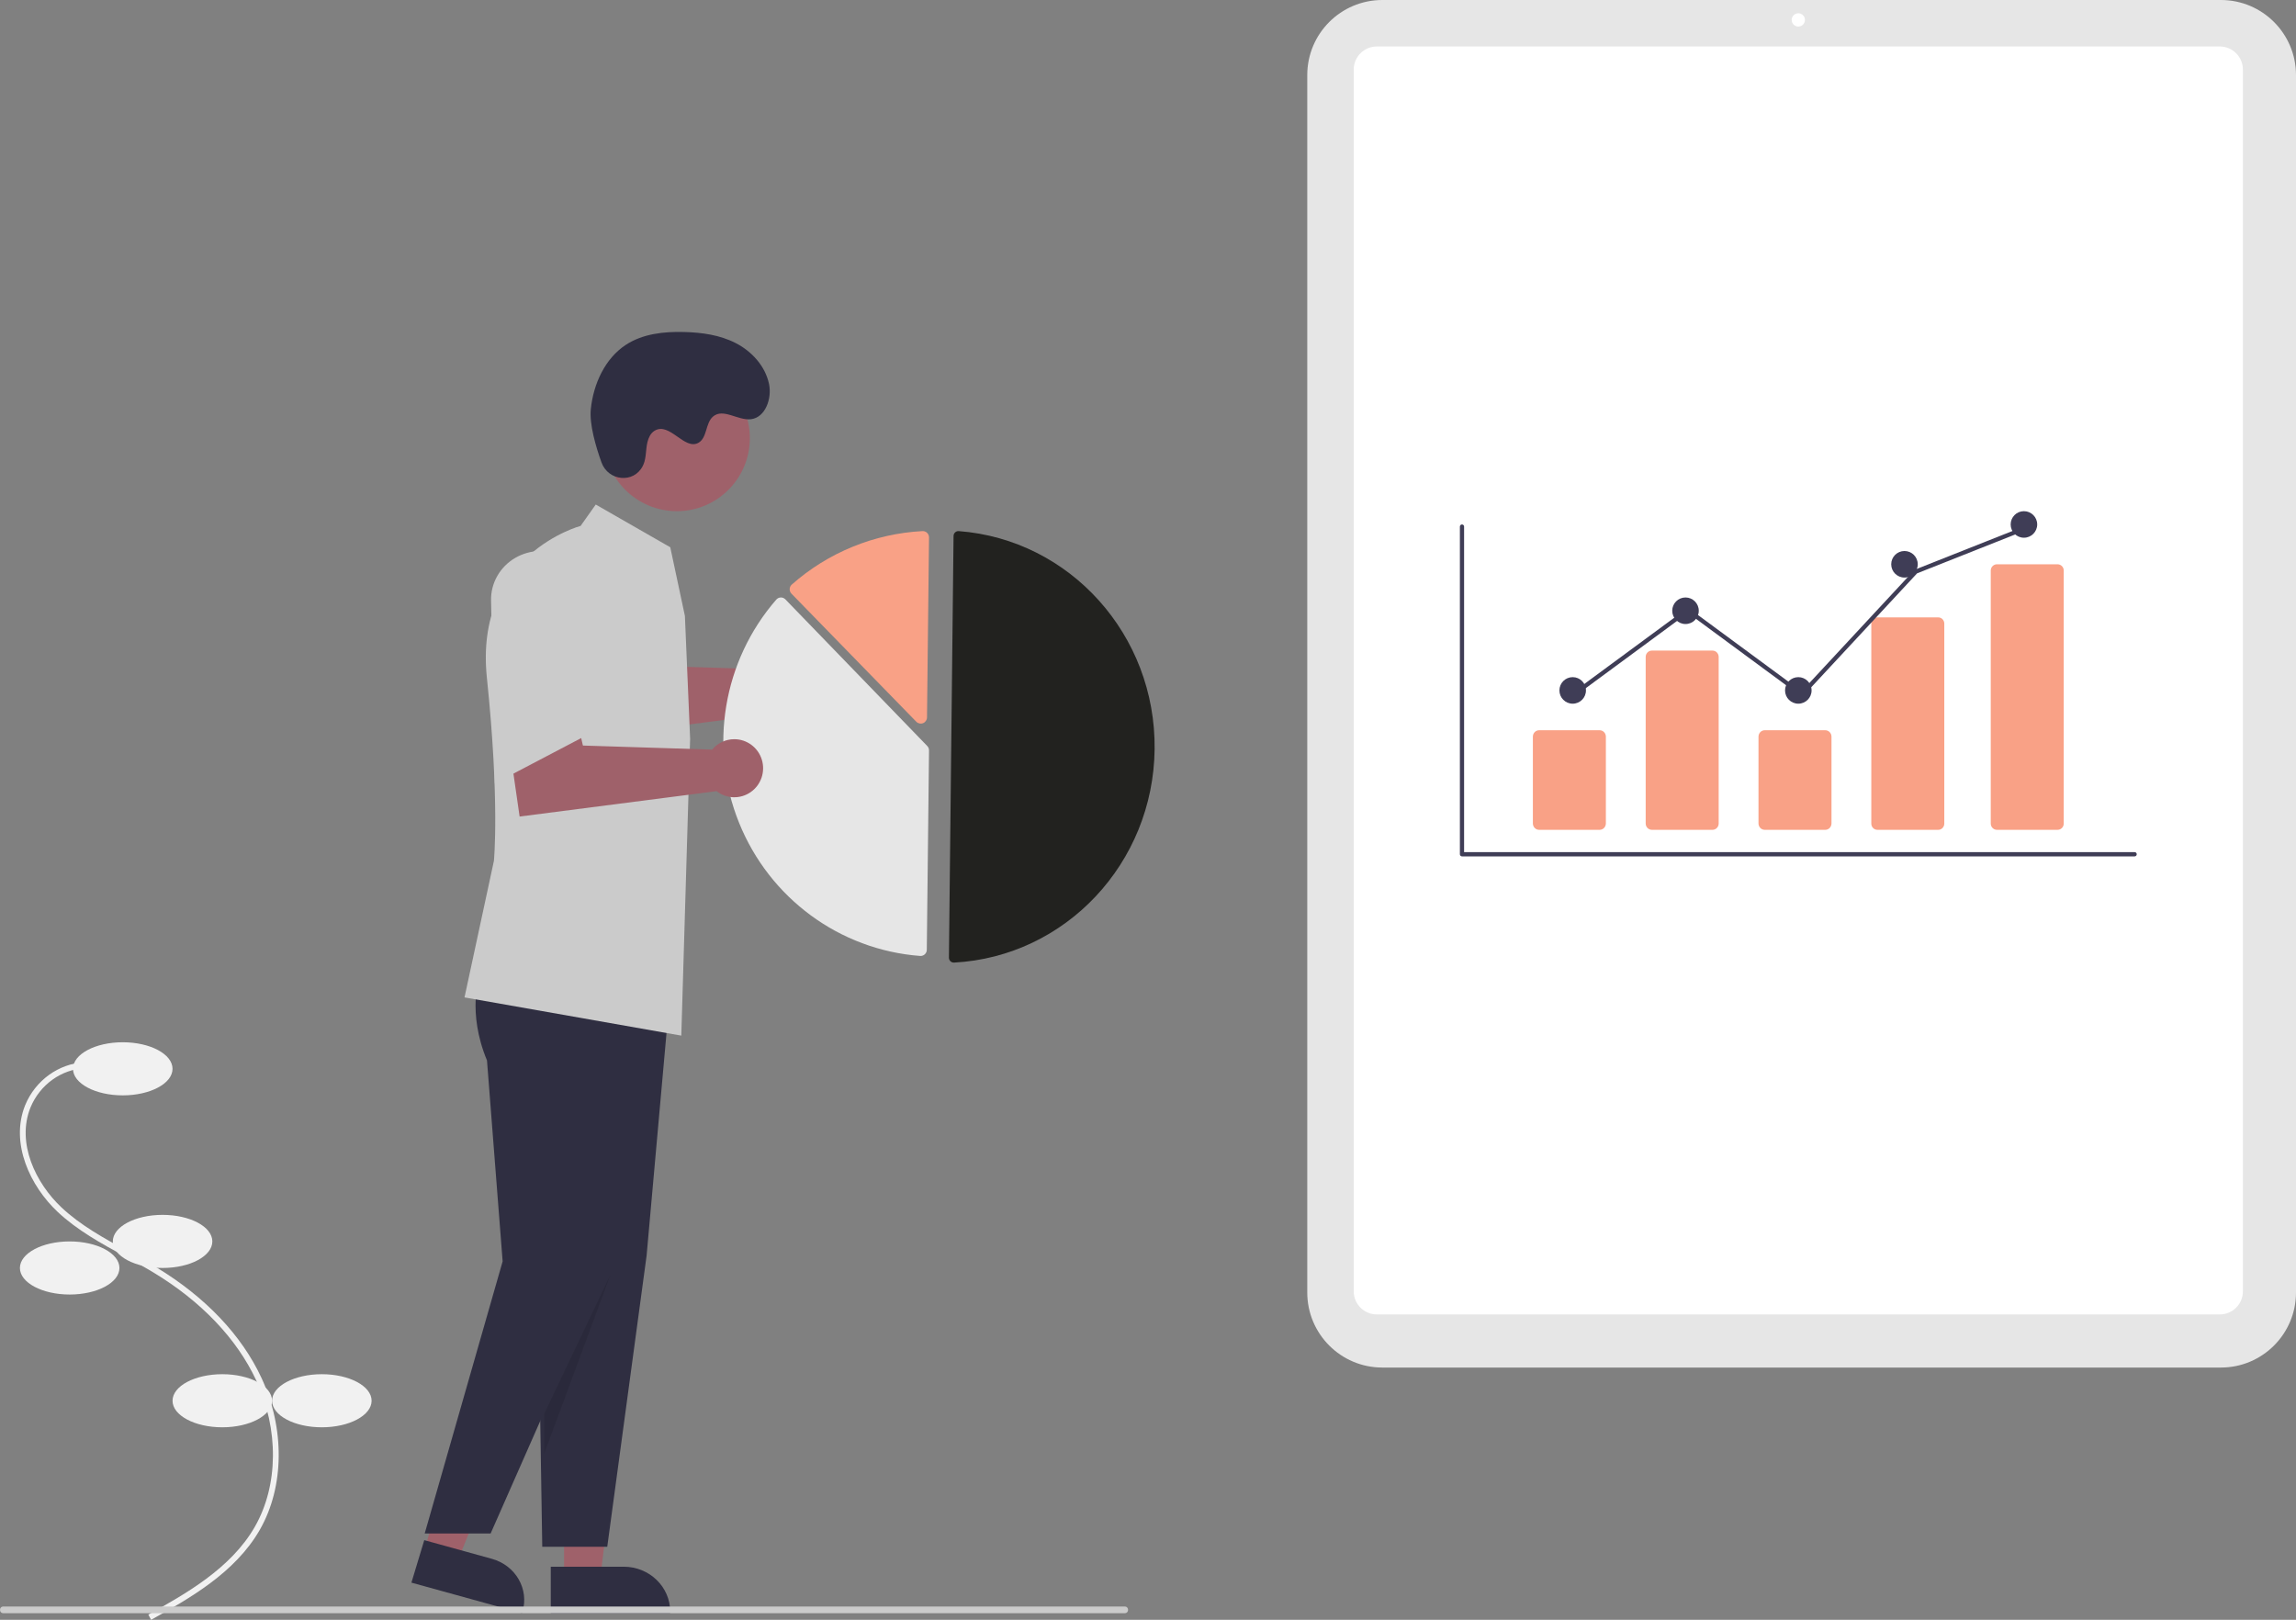 <svg width="326" height="230" viewBox="0 0 326 230" fill="none" xmlns="http://www.w3.org/2000/svg">
<rect x="0" y="0" width="326" height="230" fill="#808080" stroke="none"/>
<path d="M21.451 230L21.062 229.258C26.288 226.347 32.792 222.724 36.189 216.779C39.538 210.919 39.613 202.96 36.385 196.01C33.638 190.095 28.592 184.796 21.793 180.685C20.451 179.874 19.043 179.106 17.682 178.362C14.391 176.566 10.988 174.708 8.181 172.073C4.316 168.443 1.392 162.351 3.572 156.925C5.034 153.392 8.321 151.024 12.045 150.82L12.091 151.662C8.68 151.849 5.668 154.017 4.327 157.254C2.301 162.296 5.08 168.018 8.734 171.449C11.463 174.012 14.82 175.845 18.066 177.616C19.435 178.364 20.851 179.137 22.207 179.957C29.148 184.153 34.307 189.579 37.124 195.646C40.468 202.846 40.381 211.108 36.895 217.207C33.383 223.355 26.767 227.039 21.451 230Z" fill="#F1F1F1"/>
<ellipse cx="17.431" cy="151.762" rx="7.066" ry="3.77" fill="#F1F1F1"/>
<ellipse cx="23.084" cy="176.27" rx="7.066" ry="3.77" fill="#F1F1F1"/>
<ellipse cx="9.893" cy="180.041" rx="7.066" ry="3.77" fill="#F1F1F1"/>
<ellipse cx="31.564" cy="198.894" rx="7.066" ry="3.77" fill="#F1F1F1"/>
<ellipse cx="45.696" cy="198.894" rx="7.066" ry="3.77" fill="#F1F1F1"/>
<path d="M315.353 194.18H196.26C190.382 194.174 185.619 189.407 185.613 183.524V10.656C185.619 4.774 190.382 0.007 196.26 0H315.353C321.231 0.007 325.993 4.774 326 10.656V183.524C325.993 189.407 321.231 194.174 315.353 194.18Z" fill="#E6E6E6"/>
<path d="M315.176 186.639H195.495C193.68 186.637 192.21 185.172 192.208 183.364V9.873C192.21 8.066 193.68 6.6 195.495 6.598H315.176C316.99 6.6 318.46 8.066 318.462 9.873V183.364C318.46 185.172 316.99 186.637 315.176 186.639Z" fill="white"/>
<ellipse cx="255.335" cy="2.828" rx="0.942" ry="0.943" fill="white"/>
<path d="M303.089 121.598H207.582C207.417 121.598 207.283 121.462 207.283 121.295V74.771C207.283 74.603 207.417 74.467 207.582 74.467C207.747 74.467 207.881 74.603 207.881 74.771V120.991H303.089C303.254 120.992 303.387 121.127 303.387 121.295C303.387 121.462 303.254 121.598 303.089 121.598V121.598Z" fill="#3F3D56"/>
<path d="M227.133 117.828H218.526C218.041 117.827 217.648 117.419 217.647 116.915V104.601C217.648 104.097 218.041 103.689 218.526 103.688H227.133C227.618 103.689 228.011 104.097 228.012 104.601V116.915C228.011 117.419 227.618 117.827 227.133 117.828Z" fill="#F9A186"/>
<path d="M243.15 117.828H234.544C234.058 117.827 233.665 117.425 233.665 116.928V93.276C233.665 92.78 234.058 92.377 234.544 92.377H243.15C243.635 92.377 244.028 92.78 244.029 93.276V116.928C244.028 117.425 243.635 117.827 243.15 117.828Z" fill="#F9A186"/>
<path d="M259.167 117.828H250.561C250.076 117.827 249.683 117.419 249.682 116.915V104.601C249.683 104.097 250.076 103.689 250.561 103.688H259.167C259.652 103.689 260.046 104.097 260.046 104.601V116.915C260.046 117.419 259.652 117.827 259.167 117.828Z" fill="#F9A186"/>
<path d="M275.184 117.828H266.578C266.104 117.838 265.711 117.452 265.699 116.964V88.527C265.711 88.04 266.104 87.653 266.578 87.664H275.184C275.658 87.653 276.052 88.04 276.063 88.527V116.964C276.052 117.452 275.658 117.838 275.184 117.828Z" fill="#F9A186"/>
<path d="M292.144 117.828H283.538C283.053 117.827 282.66 117.43 282.659 116.94V81.011C282.66 80.521 283.053 80.124 283.538 80.123H292.144C292.63 80.124 293.023 80.521 293.023 81.011V116.94C293.023 117.43 292.63 117.827 292.144 117.828Z" fill="#F9A186"/>
<ellipse cx="223.3" cy="98.033" rx="1.884" ry="1.885" fill="#3F3D56"/>
<ellipse cx="239.318" cy="86.721" rx="1.884" ry="1.885" fill="#3F3D56"/>
<ellipse cx="255.335" cy="98.033" rx="1.884" ry="1.885" fill="#3F3D56"/>
<ellipse cx="270.41" cy="80.123" rx="1.884" ry="1.885" fill="#3F3D56"/>
<ellipse cx="287.37" cy="74.467" rx="1.884" ry="1.885" fill="#3F3D56"/>
<path d="M255.88 98.975L239.663 87.028L223.667 98.812L223.301 98.332L239.663 86.278L255.803 98.169L271.841 80.905L271.906 80.879L288.084 74.467L288.312 75.024L272.198 81.411L255.88 98.975Z" fill="#3F3D56"/>
<path d="M114.621 93.649C113.408 93.648 112.258 94.19 111.481 95.127L93.129 94.549L92.41 91.434L82.913 96.1L84.142 104.631L112.111 101.026C113.524 102.131 115.487 102.184 116.958 101.156C118.428 100.128 119.064 98.258 118.529 96.538C117.994 94.819 116.411 93.648 114.621 93.649H114.621Z" fill="#9F616A"/>
<path d="M80.088 224.344H85.195L87.624 204.549L80.087 204.549L80.088 224.344Z" fill="#9F616A"/>
<path d="M78.202 222.459L88.56 222.459H88.561C92.206 222.459 95.161 225.32 95.162 228.849V229.057L78.203 229.057L78.202 222.459Z" fill="#2F2E41"/>
<path d="M60.301 220.071L65.029 221.517L72.549 202.912L65.571 200.779L60.301 220.071Z" fill="#9F616A"/>
<path d="M60.24 218.688L69.834 221.337L69.835 221.337C73.211 222.27 75.157 225.641 74.182 228.867L74.124 229.057L58.416 224.72L60.24 218.688Z" fill="#2F2E41"/>
<path d="M73.112 138.566C73.112 138.566 71.311 143.64 74.152 150.563L76.344 179.078L76.993 219.631H86.222L91.808 178.29L95.162 140.804L73.112 138.566Z" fill="#2F2E41"/>
<path d="M68.091 138.566C68.091 138.566 66.265 143.643 69.145 150.57L71.368 179.101L60.301 217.746H69.66L87.049 178.312L90.451 140.805L68.091 138.566Z" fill="#2F2E41"/>
<ellipse cx="96.104" cy="62.213" rx="10.364" ry="10.369" fill="#9F616A"/>
<path d="M97.247 87.455L95.169 77.706L84.588 71.639L82.442 74.673C82.442 74.673 67.302 78.69 69.132 96.245C70.964 113.8 70.129 122.231 70.129 122.231L65.954 141.623C65.954 141.623 67.239 141.846 96.736 147.049L97.988 104.893L97.247 87.455Z" fill="#CBCBCB"/>
<path opacity="0.1" d="M86.682 180.984L77.26 200.764V206.434L86.682 180.984Z" fill="black"/>
<path d="M85.401 65.654C86.359 68.317 89.981 68.686 91.259 66.172C91.358 65.977 91.439 65.773 91.5 65.561C91.85 64.354 91.63 63.024 92.277 61.87C92.434 61.581 92.66 61.339 92.933 61.166C95.081 59.849 97.196 64.026 99.194 62.858C100.419 62.141 100.157 60.06 101.248 59.138C102.687 57.921 104.765 59.734 106.61 59.527C108.663 59.297 109.634 56.595 109.188 54.502C108.644 51.948 106.72 49.875 104.463 48.716C102.206 47.556 99.642 47.206 97.124 47.141C94.264 47.067 91.272 47.383 88.853 48.97C85.912 50.901 84.255 54.496 83.888 58.09C83.665 60.276 84.62 63.48 85.401 65.654Z" fill="#2F2E41"/>
<path d="M135.414 136.68C135.429 136.68 135.444 136.68 135.459 136.679C151.295 135.833 163.762 122.564 163.94 106.368C164.118 90.171 151.945 76.62 136.132 75.412C135.941 75.397 135.753 75.463 135.613 75.596C135.473 75.726 135.392 75.91 135.391 76.103L134.734 135.971C134.731 136.359 135.035 136.676 135.414 136.68V136.68Z" fill="#22221F"/>
<path d="M110.893 84.836C111.127 84.839 111.35 84.935 111.513 85.104L131.657 105.926C131.82 106.094 131.91 106.321 131.907 106.557L131.593 134.857C131.592 135.103 131.488 135.337 131.309 135.502C131.129 135.669 130.888 135.754 130.644 135.735C119.221 134.871 109.264 127.548 104.937 116.827C100.61 106.106 102.657 93.833 110.222 85.138C110.384 84.952 110.616 84.843 110.861 84.836C110.871 84.836 110.882 84.836 110.893 84.836Z" fill="#E6E6E6"/>
<path d="M131.027 75.41C131.254 75.412 131.471 75.501 131.635 75.659C131.812 75.829 131.911 76.065 131.908 76.311L131.622 101.866C131.618 102.226 131.398 102.548 131.065 102.682C130.732 102.816 130.352 102.735 130.101 102.478L112.375 84.293C112.21 84.124 112.119 83.896 112.122 83.66C112.124 83.423 112.221 83.198 112.389 83.032C112.4 83.022 112.411 83.012 112.422 83.002C117.578 78.45 124.113 75.775 130.972 75.411C130.99 75.41 131.009 75.409 131.027 75.41Z" fill="#F9A186"/>
<path d="M104.257 104.961C103.044 104.96 101.894 105.501 101.117 106.438L82.765 105.861L82.047 102.746L72.549 107.412L73.778 115.943L101.747 112.337C103.16 113.443 105.124 113.496 106.594 112.468C108.064 111.44 108.7 109.569 108.165 107.85C107.63 106.13 106.047 104.96 104.257 104.961H104.257Z" fill="#9F616A"/>
<path d="M70.263 111.23L69.724 85.255C69.673 82.782 70.99 80.472 73.174 79.206C75.358 77.941 78.071 77.914 80.281 79.136C82.491 80.359 83.856 82.642 83.856 85.116V104.099L70.263 111.23Z" fill="#CBCBCB"/>
<path d="M159.755 229.057H0.418C0.187 229.057 0 228.846 0 228.586C0 228.326 0.187 228.115 0.418 228.115H159.755C159.986 228.115 160.173 228.326 160.173 228.586C160.173 228.846 159.986 229.057 159.755 229.057Z" fill="#CBCBCB"/>
</svg>
